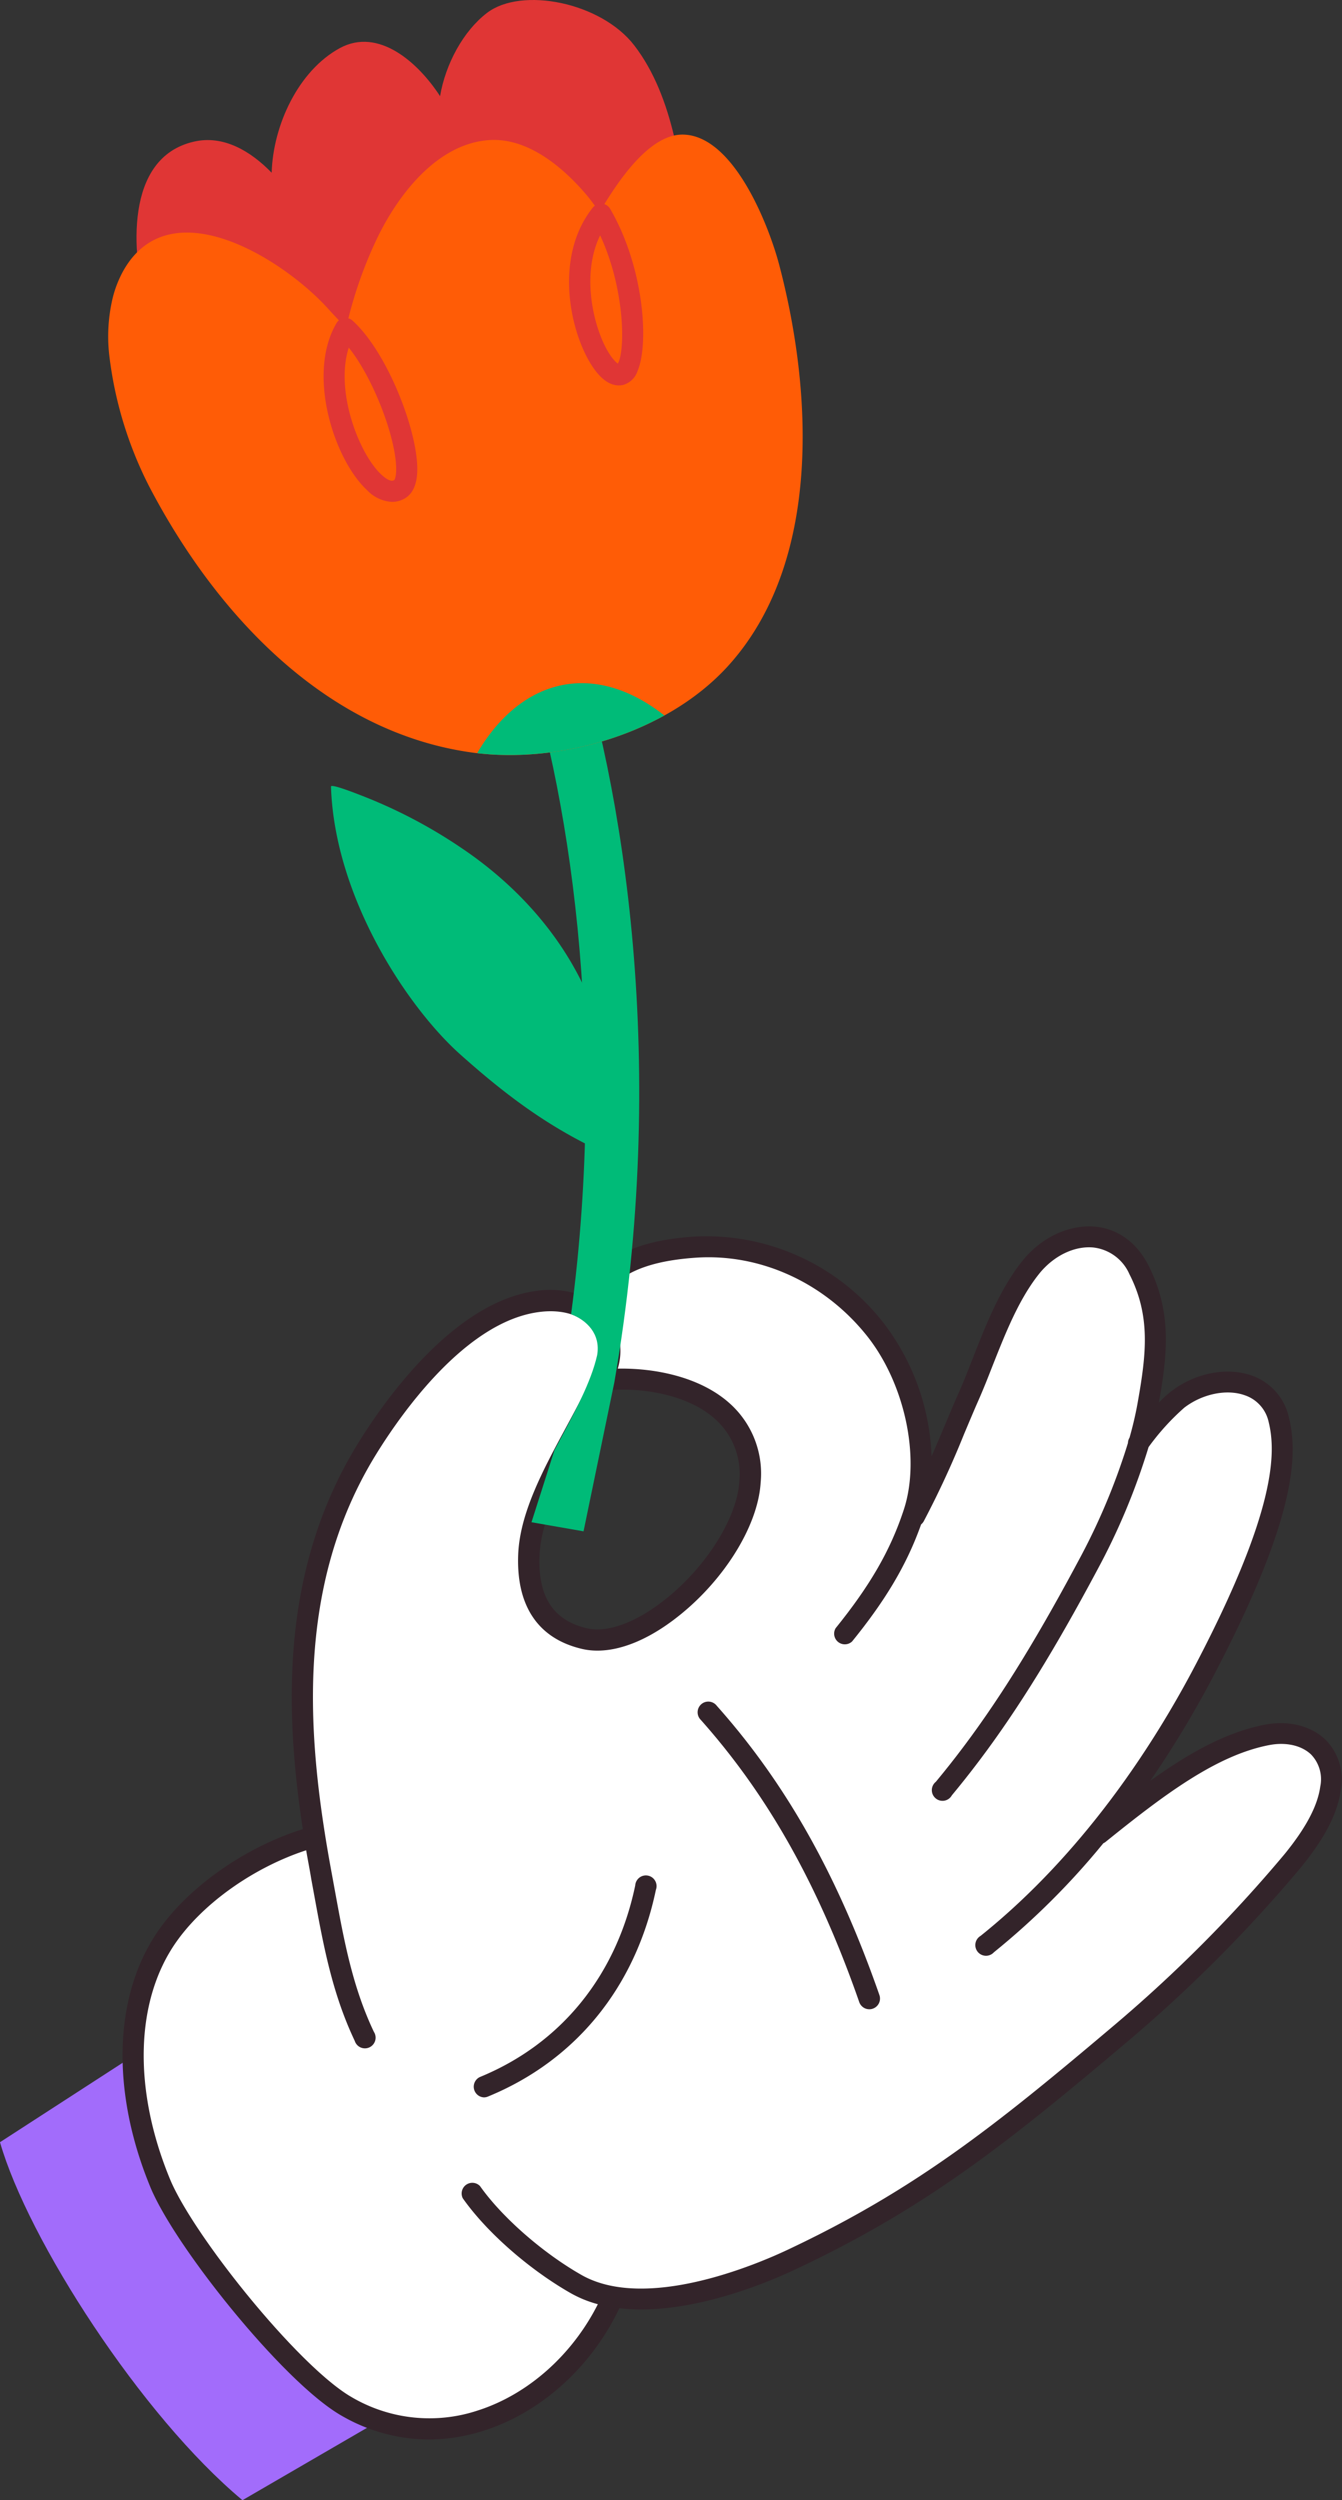 <svg xmlns="http://www.w3.org/2000/svg" xmlns:xlink="http://www.w3.org/1999/xlink" viewBox="0 0 251.34 467.94"><rect x="0" y="0" width="251.34" height="467.94" fill="#333333" stroke="none"/><defs><style>.cls-1{fill:none;}.cls-2{fill:#a26cfb;}.cls-3{fill:#fff;}.cls-4{fill:#33242a;}.cls-5,.cls-9{fill:#00bb78;}.cls-5{fill-rule:evenodd;}.cls-6{fill:#e03635;}.cls-7{fill:#ff5c06;}.cls-8{clip-path:url(#clip-path);}</style><clipPath id="clip-path"><path class="cls-1" d="M145.9,49.44c-1.9-7.15-8.49-24.23-18.09-24.25-6.5,0-12.46,9.41-15.42,14.33,0,.06-.07.14-.11.2-.77-1.07-1.51-2.14-2.4-3.2-4.36-5.15-11-10.81-18.29-10.3-9.73.67-17,10.24-20.86,18.17a79.14,79.14,0,0,0-5.91,17c-1.39-1.48-2.69-2.85-3.45-3.7C53,48.5,32,35.2,23.18,50.53A20.8,20.8,0,0,0,21,56.22a31.2,31.2,0,0,0-.56,10.06A72.65,72.65,0,0,0,27.92,91c12.81,24.52,33.56,46.23,60.7,49.87,16.09,2.15,36.05-3.56,47.53-16C154,105.49,152.18,73.15,145.9,49.44Z"/></clipPath></defs><title>Asset 124</title><g id="Layer_2" data-name="Layer 2"><g id="Layer_1-2" data-name="Layer 1"><path class="cls-2" d="M28.53,382.47,0,400.93c5.2,18.17,26.45,51.21,45.41,67l31-18-47.92-67.5Z"/><path class="cls-3" d="M58.77,343.86s-6-30,3-56.23,27.42-50.55,47.43-43c0,0,9.38-21.95,44-5.19,0,0,20.48,11.78,19.63,39.94,0,0,10.11-22.91,15.79-35.16s17.41-19.43,25-6.45.42,29.67.42,29.67,11.41-11.76,19.78-8.54c9.23,3.56,15.22,19-23.32,78.18,0,0,31.51-19.86,38.11-8.69,7,13.57-19.28,35.86-51.83,63.58s-68.8,42.19-82.07,37.5c0,0-7.57,23.34-33.2,25.21-19.58,1.43-37.77-20.94-49.8-41.64s-12-57.78,27.06-69.22Zm55.38-86.45s-21.1,25.43-14.28,42.27,30.64,3.4,38.07-13.43-1.22-26.43-23.79-28.84Z"/><path class="cls-4" d="M80.35,456.57a32.83,32.83,0,0,1-16.49-4.52c-10.77-6.22-31.09-31.53-35.71-42.74-7.48-18.15-6.85-36.18,1.68-48.23,5.78-8.15,16.23-15.41,26.88-18.74C53.16,319,52.79,293.21,67.1,270.06c4.82-7.8,17.7-26.19,33.09-28.42a17.59,17.59,0,0,1,8.41.68c4.48-8.68,14.2-10.36,21.21-10.87a42.12,42.12,0,0,1,35.37,15.77,43.53,43.53,0,0,1,9.29,25.34c.83-1.89,1.64-3.79,2.46-5.74s1.75-4.18,2.71-6.34,1.72-4.16,2.58-6.34c2.48-6.3,5.05-12.83,9.14-18,3.56-4.53,8.83-7,13.78-6.56,4.25.41,7.76,3,9.9,7.15,4.43,8.67,3.66,16.52,2,25.78a22.18,22.18,0,0,1,2.3-2.1c4.45-3.43,10.35-4.59,15-3a10.78,10.78,0,0,1,7.05,7.84c1.67,6.82,1.59,18.47-14.06,48.3a193,193,0,0,1-11.89,19.74c7.26-5.21,14.28-9.15,21.56-10.52,4.33-.81,8.51.23,11.21,2.79a10.57,10.57,0,0,1,2.92,9.38c-.6,4.43-3,9.1-7.61,14.71a267.6,267.6,0,0,1-32.41,32.49c-22.22,18.76-37.49,31-62,42.53C144,427.1,128.92,433.53,116,432c-5.19,10.93-14.59,19.45-25.28,22.88A34.14,34.14,0,0,1,80.35,456.57Zm-23-110.28c-9.67,3.16-19.07,9.73-24.28,17.08-7.74,10.93-8.21,27.54-1.25,44.43,4.36,10.57,24.07,35.08,34,40.82a28.77,28.77,0,0,0,23.7,2.51c9.36-3,17.65-10.37,22.45-19.88a21.68,21.68,0,0,1-5.09-2.07c-7.82-4.46-15.76-11.43-20.21-17.76a2,2,0,0,1,3.23-2.28c4.09,5.8,11.7,12.47,18.94,16.6,12,6.88,32.61-1.82,38.62-4.65,24.1-11.34,39.18-23.42,61.16-42a263.5,263.5,0,0,0,31.9-32c4.05-4.95,6.26-9.11,6.75-12.73a6.67,6.67,0,0,0-1.73-6c-1.78-1.69-4.67-2.34-7.74-1.77-9.94,1.87-19.8,9.32-30.73,18.13a2.14,2.14,0,0,1-.43.26,140.32,140.32,0,0,1-20.5,20.41,2,2,0,1,1-2.48-3.08c19.47-15.61,32.62-36.17,40.22-50.67,15.2-29,15.11-39.86,13.72-45.52a6.79,6.79,0,0,0-4.51-5c-3.38-1.19-7.94-.24-11.3,2.35a44.75,44.75,0,0,0-6.68,7.37,124.09,124.09,0,0,1-9.61,23c-9.85,18.45-18,31.06-27.23,42.17a2,2,0,1,1-3-2.53c9.05-10.89,17.06-23.3,26.78-41.5a120.73,120.73,0,0,0,9.2-21.91,2,2,0,0,1,.3-1c.64-2.27,1.15-4.45,1.51-6.49,1.63-9.17,2.47-16.25-1.53-24.1a8.41,8.41,0,0,0-6.75-5c-3.6-.34-7.55,1.59-10.28,5.07-3.74,4.75-6.2,11-8.58,17-.87,2.23-1.73,4.41-2.64,6.47s-1.82,4.25-2.69,6.3A175,175,0,0,1,173,284.73a2.13,2.13,0,0,1-.49.58c-2.65,7.45-6.58,14.1-12.93,21.91a2,2,0,0,1-3.07-2.5c6.46-8,10.28-14.59,12.77-22.2,3.2-9.78.13-23.88-7.15-32.8-8-9.84-20-15.2-32-14.32-9.7.7-15.29,3.42-18,8.81a11,11,0,0,1,1.94,2,11.37,11.37,0,0,1,1.63,9.94c6.95-.13,16,1.55,21.64,7.14a17.6,17.6,0,0,1,5.12,14.19c-.5,8.34-7.24,18.93-16.4,25.77-6.12,4.58-12.14,6.48-17,5.37-8.31-1.92-12.45-8.11-12-17.9.38-7.74,4.77-15.84,9-23.67,1.78-3.3,3.47-6.41,4.85-9.46,1.62-3.57,1.58-6.77-.1-9-1.89-2.52-5.66-3.65-10.09-3C87,247.55,75,264.81,70.47,272.14c-15.53,25.12-12.91,53.9-8.29,78.74l.56,3.06c1.68,9.19,3.26,17.87,7.28,26.33a2,2,0,1,1-3.58,1.7c-4.24-8.94-5.87-17.87-7.6-27.32l-.55-3C58,349.86,57.64,348.08,57.34,346.29Zm56.78-86.14c-1.36,2.89-3,5.87-4.53,8.76-4,7.44-8.2,15.15-8.54,22-.4,7.84,2.51,12.37,8.89,13.84,3.61.84,8.6-.87,13.7-4.68,8.16-6.09,14.39-15.7,14.82-22.84a13.79,13.79,0,0,0-4-11.14c-5.11-5.06-14-6.37-20-5.93C114.35,260.16,114.23,260.15,114.12,260.15ZM90.63,392.54a2,2,0,0,1-.75-3.81c15.22-6.24,25.56-19,29.09-35.85a2,2,0,1,1,3.87.82c-3.81,18.2-15,31.94-31.46,38.69A2,2,0,0,1,90.63,392.54Zm72.17-16.49a2,2,0,0,1-1.87-1.33c-7.62-21.85-17.05-38.64-29.68-52.83a2,2,0,1,1,3-2.63c13,14.59,22.66,31.8,30.46,54.15a2,2,0,0,1-1.22,2.52A1.91,1.91,0,0,1,162.8,376.05Z"/><path class="cls-5" d="M97.12,119.58l-1.59-4.69,9.37-3.19,1.6,4.68C117,147.09,125.28,200,115.05,258.76l-5.76,27.84-9.75-1.7,4.3-13.48c3.8-7.09,6.86-12.74,8-17.79.69-4-2-6.56-4.88-7.66,6.92-51.93-.43-98.83-9.84-126.39Z"/><path class="cls-6" d="M118.8,8.51C112.58.42,97.69-2.52,91.23,2.4,86.77,5.79,83.43,12,82.42,18,78.32,11.69,70.9,5.08,63.65,9c-7.77,4.23-12.51,14.42-12.77,23.33-3.88-4-9-7.11-14.56-5.82-13.14,3-11.58,21.22-9,30.64C61.77,79.15,98.66,75.46,129,44.62,127.93,32.49,126.2,18.12,118.8,8.51Z"/><path class="cls-7" d="M145.9,49.44c-1.9-7.15-8.49-24.23-18.09-24.25-6.5,0-12.46,9.41-15.42,14.33,0,.06-.07.14-.11.2-.77-1.07-1.51-2.14-2.4-3.2-4.36-5.15-11-10.81-18.29-10.3-9.73.67-17,10.24-20.86,18.17a79.14,79.14,0,0,0-5.91,17c-1.39-1.48-2.69-2.85-3.45-3.7C53,48.5,32,35.2,23.18,50.53A20.8,20.8,0,0,0,21,56.22a31.2,31.2,0,0,0-.56,10.06A72.65,72.65,0,0,0,27.92,91c12.81,24.52,33.56,46.23,60.7,49.87,16.09,2.15,36.05-3.56,47.53-16C154,105.49,152.18,73.15,145.9,49.44Z"/><g class="cls-8"><path class="cls-9" d="M86.51,146.88c7.91-19.91,25.25-25.91,41.62-9.69-19,15.05-22,14.2-41.62,9.69Z"/></g><path class="cls-6" d="M73.42,93.93a6.93,6.93,0,0,1-4.67-2.19C62.61,86.07,57.39,70.1,63,60.52a2,2,0,0,1,1.4-1,2,2,0,0,1,1.63.49C72.68,66,78.57,81.42,78.13,88.58c-.13,2.14-.81,3.65-2,4.5A4.7,4.7,0,0,1,73.42,93.93Zm-8.1-28.87c-2.64,8.22,2,20,6.12,23.78.49.46,1.69,1.49,2.41,1h0s.41-.5.34-2.46C74,81.56,69.91,70.8,65.32,65.06Zm50.55,7.07c-1.36,0-3.16-.79-5.08-3.79-4.17-6.53-7-20.41.23-29.48a2.05,2.05,0,0,1,1.7-.75,2,2,0,0,1,1.57,1c6.35,10.93,7.28,25.24,5.13,30.29a4,4,0,0,1-2.7,2.64A3.81,3.81,0,0,1,115.87,72.13ZM112.4,44.05c-2.74,5.6-2.06,12.63-.28,17.85,1.33,3.89,2.89,5.68,3.59,6.15C117.11,65.71,117.1,54.18,112.4,44.05Z"/><path class="cls-9" d="M113.74,216c3.93-23.45-8.13-44.45-27.42-57.36a93.59,93.59,0,0,0-18.68-9.77c-.48-.18-5.67-2.26-5.65-1.66.67,20.79,14.34,41.34,24.24,50.16,7.71,6.87,16.18,13.59,27.51,18.63Z"/></g></g></svg>